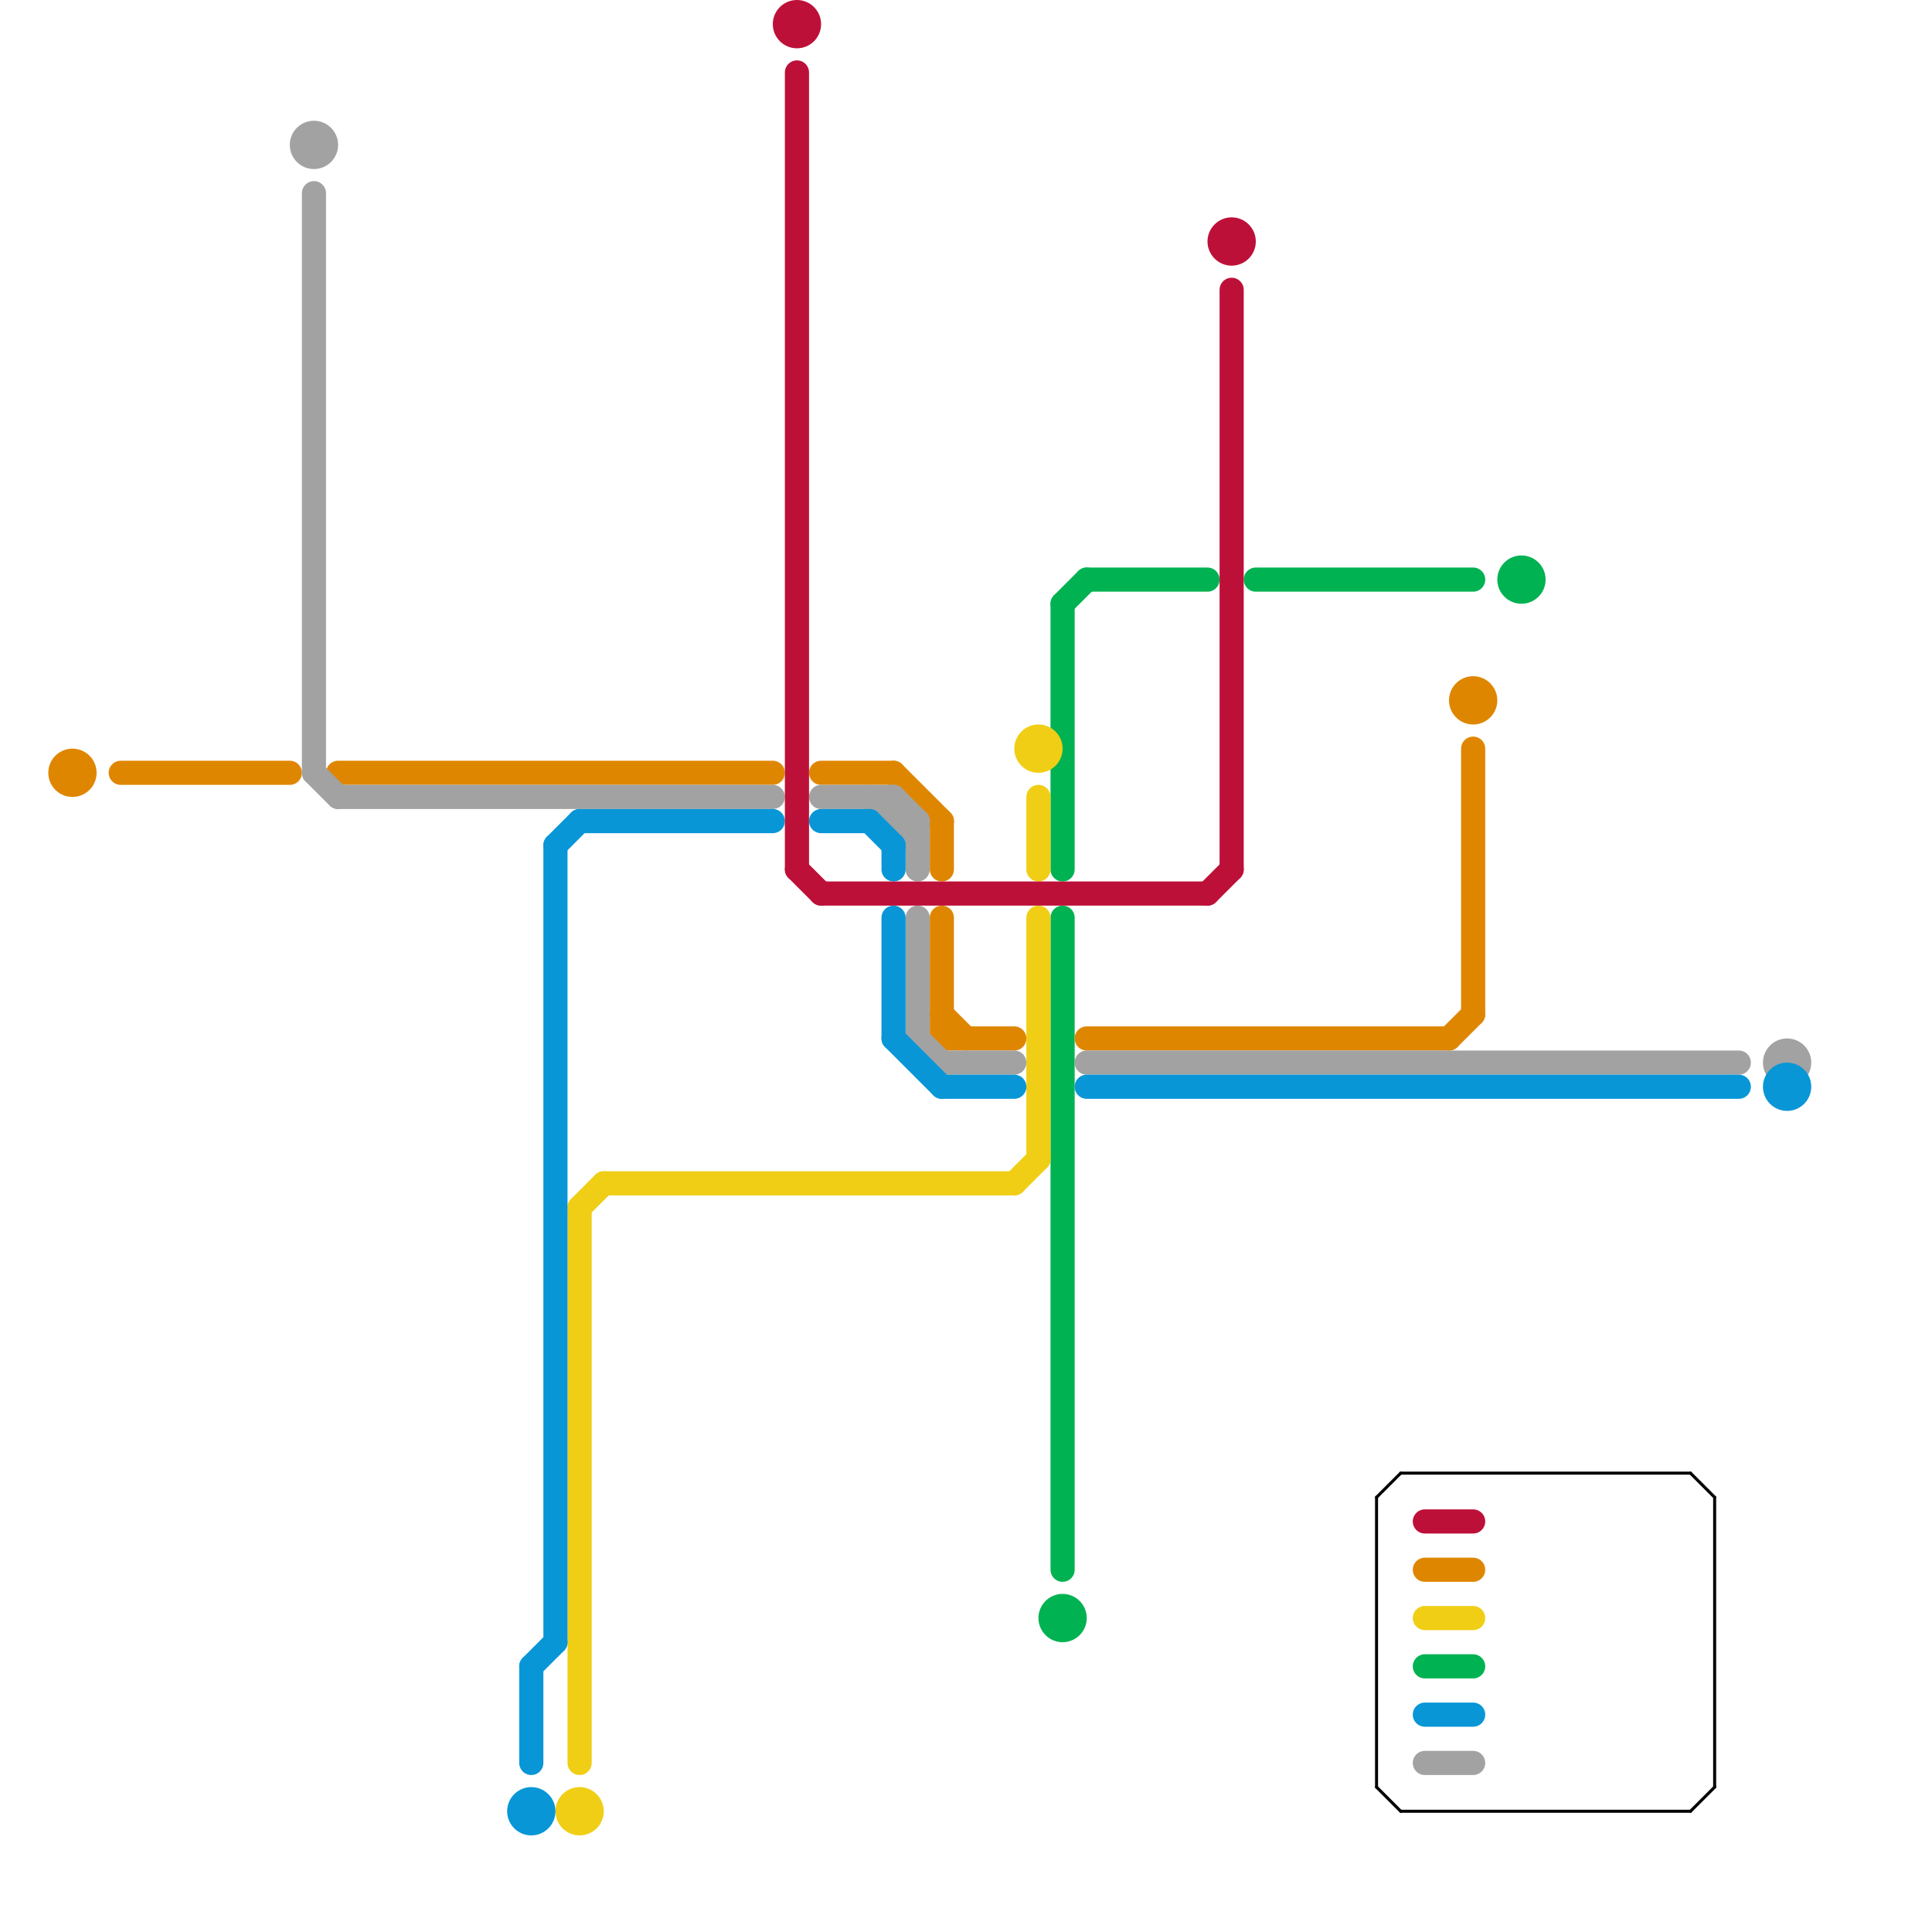 
<svg version="1.1" xmlns="http://www.w3.org/2000/svg" viewBox="0 0 80 80">
<style>text { font: 1px Helvetica; font-weight: 600; white-space: pre; dominant-baseline: central; } line { stroke-width: 1; fill: none; stroke-linecap: round; stroke-linejoin: round; } .c0 { stroke: #00b251 } .c1 { stroke: #f0ce15 } .c2 { stroke: #df8600 } .c3 { stroke: #a2a2a2 } .c4 { stroke: #0896d7 } .c5 { stroke: #bd1038 } .c6 { stroke: #000000 } .w1 { stroke-width: 1; }.w5 { stroke-width: .125; }</style><defs><g id="wm-xf"><circle r="1.2" fill="#000"/><circle r="0.9" fill="#fff"/><circle r="0.6" fill="#000"/><circle r="0.3" fill="#fff"/></g><g id="wm"><circle r="0.6" fill="#000"/><circle r="0.3" fill="#fff"/></g></defs><line class="c0 " x1="59" y1="69" x2="61" y2="69"/><line class="c0 " x1="45" y1="24" x2="50" y2="24"/><line class="c0 " x1="44" y1="25" x2="44" y2="36"/><line class="c0 " x1="44" y1="25" x2="45" y2="24"/><line class="c0 " x1="44" y1="38" x2="44" y2="65"/><line class="c0 " x1="52" y1="24" x2="61" y2="24"/><circle cx="63" cy="24" r="1" fill="#00b251" /><circle cx="44" cy="67" r="1" fill="#00b251" /><line class="c1 " x1="43" y1="38" x2="43" y2="48"/><line class="c1 " x1="59" y1="67" x2="61" y2="67"/><line class="c1 " x1="43" y1="33" x2="43" y2="36"/><line class="c1 " x1="42" y1="49" x2="43" y2="48"/><line class="c1 " x1="25" y1="49" x2="42" y2="49"/><line class="c1 " x1="24" y1="50" x2="24" y2="73"/><line class="c1 " x1="24" y1="50" x2="25" y2="49"/><circle cx="43" cy="31" r="1" fill="#f0ce15" /><circle cx="24" cy="75" r="1" fill="#f0ce15" /><line class="c2 " x1="59" y1="65" x2="61" y2="65"/><line class="c2 " x1="14" y1="32" x2="32" y2="32"/><line class="c2 " x1="39" y1="43" x2="42" y2="43"/><line class="c2 " x1="39" y1="42" x2="40" y2="43"/><line class="c2 " x1="37" y1="32" x2="39" y2="34"/><line class="c2 " x1="39" y1="38" x2="39" y2="43"/><line class="c2 " x1="45" y1="43" x2="60" y2="43"/><line class="c2 " x1="61" y1="31" x2="61" y2="42"/><line class="c2 " x1="60" y1="43" x2="61" y2="42"/><line class="c2 " x1="34" y1="32" x2="37" y2="32"/><line class="c2 " x1="39" y1="34" x2="39" y2="36"/><line class="c2 " x1="5" y1="32" x2="12" y2="32"/><circle cx="61" cy="29" r="1" fill="#df8600" /><circle cx="3" cy="32" r="1" fill="#df8600" /><line class="c3 " x1="38" y1="34" x2="38" y2="36"/><line class="c3 " x1="38" y1="38" x2="38" y2="43"/><line class="c3 " x1="45" y1="44" x2="72" y2="44"/><line class="c3 " x1="38" y1="43" x2="39" y2="44"/><line class="c3 " x1="37" y1="33" x2="38" y2="34"/><line class="c3 " x1="36" y1="33" x2="38" y2="35"/><line class="c3 " x1="39" y1="44" x2="42" y2="44"/><line class="c3 " x1="13" y1="8" x2="13" y2="32"/><line class="c3 " x1="34" y1="33" x2="37" y2="33"/><line class="c3 " x1="37" y1="34" x2="38" y2="34"/><line class="c3 " x1="37" y1="33" x2="37" y2="34"/><line class="c3 " x1="14" y1="33" x2="32" y2="33"/><line class="c3 " x1="13" y1="32" x2="14" y2="33"/><line class="c3 " x1="59" y1="73" x2="61" y2="73"/><circle cx="13" cy="6" r="1" fill="#a2a2a2" /><circle cx="74" cy="44" r="1" fill="#a2a2a2" /><line class="c4 " x1="24" y1="34" x2="32" y2="34"/><line class="c4 " x1="59" y1="71" x2="61" y2="71"/><line class="c4 " x1="23" y1="35" x2="24" y2="34"/><line class="c4 " x1="22" y1="69" x2="22" y2="73"/><line class="c4 " x1="36" y1="34" x2="37" y2="35"/><line class="c4 " x1="37" y1="43" x2="39" y2="45"/><line class="c4 " x1="22" y1="69" x2="23" y2="68"/><line class="c4 " x1="37" y1="38" x2="37" y2="43"/><line class="c4 " x1="34" y1="34" x2="36" y2="34"/><line class="c4 " x1="39" y1="45" x2="42" y2="45"/><line class="c4 " x1="23" y1="35" x2="23" y2="68"/><line class="c4 " x1="37" y1="35" x2="37" y2="36"/><line class="c4 " x1="45" y1="45" x2="72" y2="45"/><circle cx="74" cy="45" r="1" fill="#0896d7" /><circle cx="22" cy="75" r="1" fill="#0896d7" /><line class="c5 " x1="51" y1="12" x2="51" y2="36"/><line class="c5 " x1="33" y1="3" x2="33" y2="36"/><line class="c5 " x1="33" y1="36" x2="34" y2="37"/><line class="c5 " x1="59" y1="63" x2="61" y2="63"/><line class="c5 " x1="50" y1="37" x2="51" y2="36"/><line class="c5 " x1="34" y1="37" x2="50" y2="37"/><circle cx="33" cy="1" r="1" fill="#bd1038" /><circle cx="51" cy="10" r="1" fill="#bd1038" /><line class="c6 w5" x1="70" y1="61" x2="71" y2="62"/><line class="c6 w5" x1="58" y1="61" x2="70" y2="61"/><line class="c6 w5" x1="57" y1="74" x2="58" y2="75"/><line class="c6 w5" x1="57" y1="62" x2="57" y2="74"/><line class="c6 w5" x1="57" y1="62" x2="58" y2="61"/><line class="c6 w5" x1="71" y1="62" x2="71" y2="74"/><line class="c6 w5" x1="70" y1="75" x2="71" y2="74"/><line class="c6 w5" x1="58" y1="75" x2="70" y2="75"/>
</svg>
